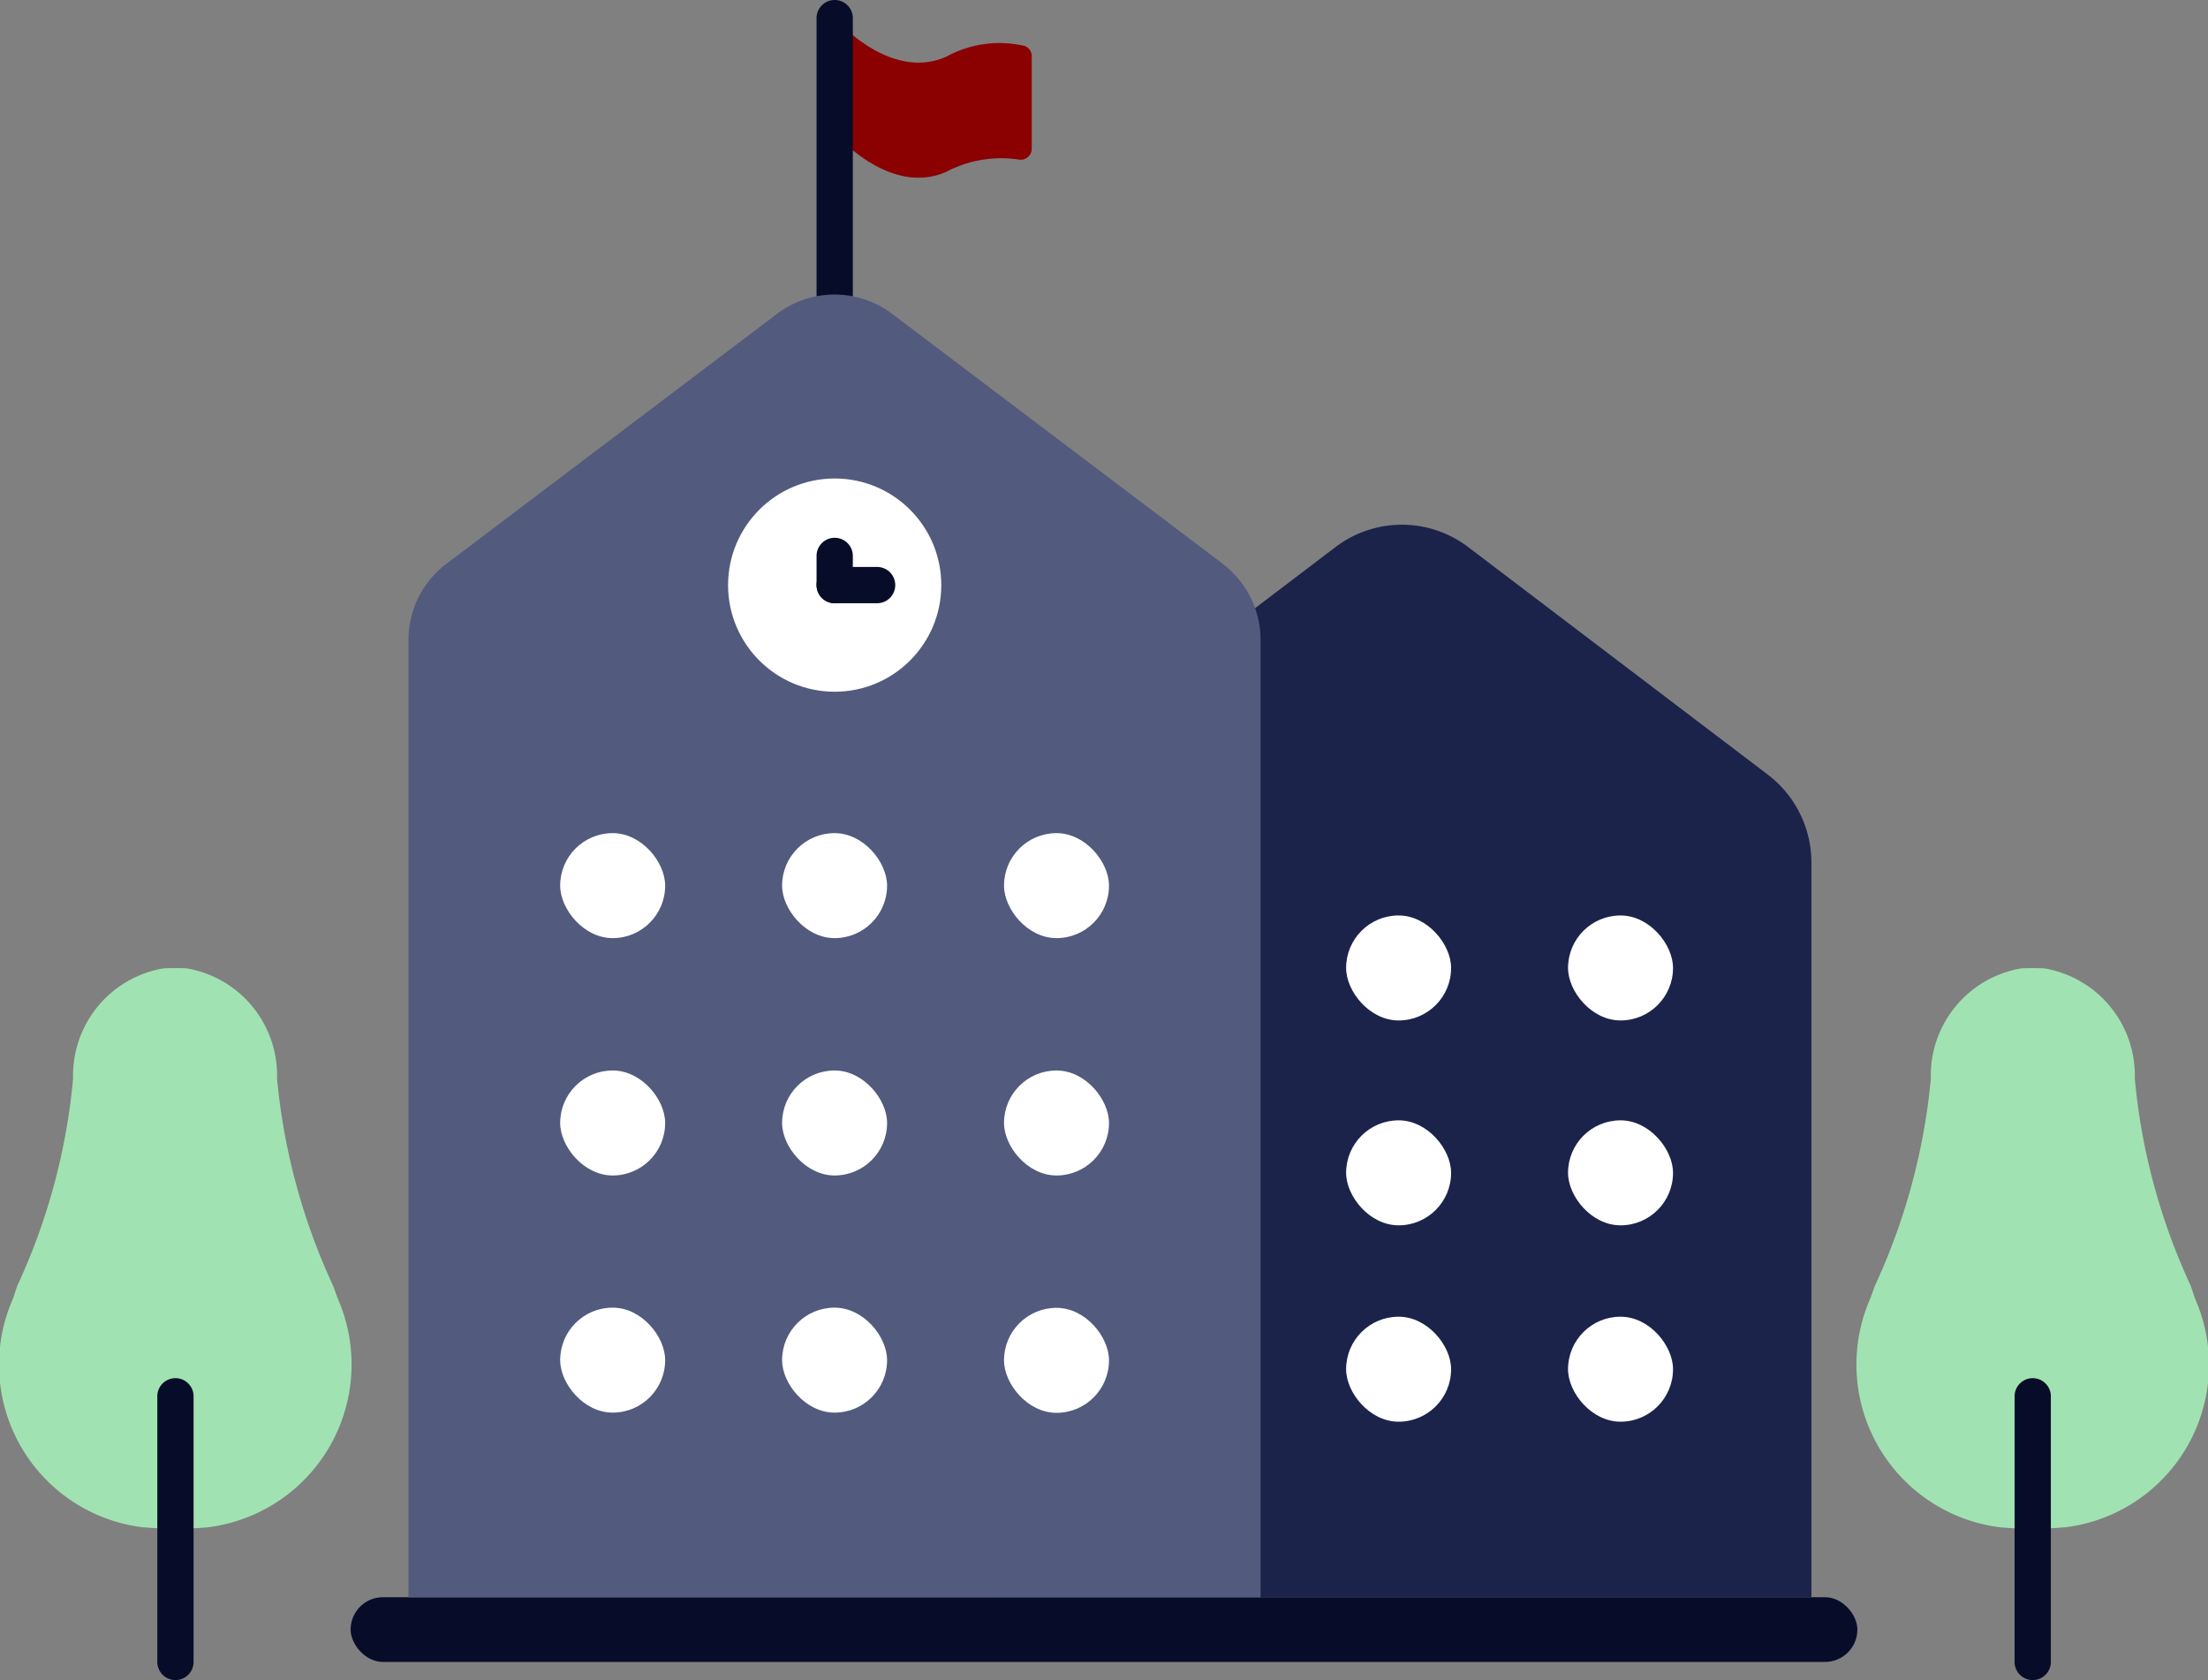 <svg xmlns="http://www.w3.org/2000/svg" width="77.378" height="58.872" viewBox="0 0 77.378 58.872"><rect x="0" y="0" width="77.378" height="58.872" fill="#808080" stroke="none"/><g id="school_building_trees_flag_education_study_institute" data-name="school, building, trees, flag, education, study, institute" transform="translate(-3.191 -17.67)"><path id="Path_14810" data-name="Path 14810" d="M55.869,19.638a3.87,3.87,0,0,0-2.719.375c-2,.9-3.92-1.353-3.92-1.353v4.034s1.919,2.249,3.92,1.353a4.124,4.124,0,0,1,2.522-.426.389.389,0,0,0,.464-.388V20.007a.391.391,0,0,0-.267-.375Z" transform="translate(-16.788 -0.361)" fill="#8b0000"></path><path id="Path_14811" data-name="Path 14811" d="M48.865,28.63a.637.637,0,0,1-.635-.635V18.305a.635.635,0,0,1,1.271,0v9.689A.637.637,0,0,1,48.865,28.63Z" transform="translate(-16.423)" fill="#070d29"></path><rect id="Rectangle_8450" data-name="Rectangle 8450" width="52.804" height="2.268" rx="1.134" transform="translate(68.282 75.906) rotate(180)" fill="#070d29"></rect><path id="Path_14812" data-name="Path 14812" d="M85.1,55.365,74.6,47.391a3.841,3.841,0,0,0-4.644,0l-10.5,7.974a3.879,3.879,0,0,0-1.525,3.081V84.191h28.7V58.447A3.87,3.87,0,0,0,85.1,55.365Z" transform="translate(-19.96 -10.553)" fill="#1b234a"></path><path id="Path_14813" data-name="Path 14813" d="M54.26,43.353,42.671,34.592a3.345,3.345,0,0,0-4.034,0L27.048,43.353a3.343,3.343,0,0,0-1.328,2.668V79.568H55.582V46.022a3.334,3.334,0,0,0-1.328-2.668Z" transform="translate(-8.215 -5.924)" fill="#525a7e"></path><rect id="Rectangle_8451" data-name="Rectangle 8451" width="3.679" height="3.679" rx="1.839" transform="translate(54.044 53.428) rotate(180)" fill="#fff"></rect><rect id="Rectangle_8452" data-name="Rectangle 8452" width="3.679" height="3.679" rx="1.839" transform="translate(61.821 53.428) rotate(180)" fill="#fff"></rect><rect id="Rectangle_8453" data-name="Rectangle 8453" width="3.679" height="3.679" rx="1.839" transform="translate(54.044 60.607) rotate(180)" fill="#fff"></rect><rect id="Rectangle_8454" data-name="Rectangle 8454" width="3.679" height="3.679" rx="1.839" transform="translate(61.821 60.607) rotate(180)" fill="#fff"></rect><rect id="Rectangle_8455" data-name="Rectangle 8455" width="3.679" height="3.679" rx="1.839" transform="translate(54.044 67.488) rotate(180)" fill="#fff"></rect><rect id="Rectangle_8456" data-name="Rectangle 8456" width="3.679" height="3.679" rx="1.839" transform="translate(61.821 67.488) rotate(180)" fill="#fff"></rect><rect id="Rectangle_8457" data-name="Rectangle 8457" width="3.679" height="3.679" rx="1.839" transform="translate(26.501 58.86) rotate(180)" fill="#fff"></rect><rect id="Rectangle_8458" data-name="Rectangle 8458" width="3.679" height="3.679" rx="1.839" transform="translate(38.376 55.181)" fill="#fff"></rect><rect id="Rectangle_8459" data-name="Rectangle 8459" width="3.679" height="3.679" rx="1.839" transform="translate(34.278 58.86) rotate(180)" fill="#fff"></rect><rect id="Rectangle_8460" data-name="Rectangle 8460" width="3.679" height="3.679" rx="1.839" transform="translate(26.501 50.543) rotate(180)" fill="#fff"></rect><rect id="Rectangle_8461" data-name="Rectangle 8461" width="3.679" height="3.679" rx="1.839" transform="translate(38.376 46.864)" fill="#fff"></rect><rect id="Rectangle_8462" data-name="Rectangle 8462" width="3.679" height="3.679" rx="1.839" transform="translate(34.278 50.543) rotate(180)" fill="#fff"></rect><rect id="Rectangle_8463" data-name="Rectangle 8463" width="3.679" height="3.679" rx="1.839" transform="translate(26.501 67.17) rotate(180)" fill="#fff"></rect><rect id="Rectangle_8464" data-name="Rectangle 8464" width="3.679" height="3.679" rx="1.839" transform="translate(38.376 63.498)" fill="#fff"></rect><rect id="Rectangle_8465" data-name="Rectangle 8465" width="3.679" height="3.679" rx="1.839" transform="translate(34.278 67.17) rotate(180)" fill="#fff"></rect><path id="Path_14814" data-name="Path 14814" d="M111.784,90.726c-.159,0-.959-.051-1.112-.064a5.749,5.749,0,0,1-4.587-8.005l.172-.47a22.1,22.1,0,0,0,1.957-7.249,3.807,3.807,0,0,1,3.158-3.863c.133-.013.686-.013.832,0a3.808,3.808,0,0,1,3.158,3.863,21.948,21.948,0,0,0,1.957,7.249l.159.47a5.737,5.737,0,0,1-4.587,8.005C112.737,90.669,111.943,90.726,111.784,90.726Z" transform="translate(-37.358 -19.47)" fill="#a1e2b2"></path><path id="Path_14815" data-name="Path 14815" d="M9.334,90.726c.159,0,.959-.051,1.112-.064a5.749,5.749,0,0,0,4.587-8.005l-.172-.47A22.1,22.1,0,0,1,12.9,74.937a3.807,3.807,0,0,0-3.158-3.863c-.133-.013-.686-.013-.832,0a3.808,3.808,0,0,0-3.158,3.863A21.948,21.948,0,0,1,3.8,82.187l-.159.47a5.737,5.737,0,0,0,4.587,8.005c.152.006.947.064,1.106.064Z" transform="translate(0 -19.47)" fill="#a1e2b2"></path><circle id="Ellipse_1692" data-name="Ellipse 1692" cx="3.736" cy="3.736" r="3.736" transform="translate(28.706 34.437)" fill="#fff"></circle><path id="Path_14816" data-name="Path 14816" d="M114.945,104.259a.637.637,0,0,1-.635-.635V94.315a.635.635,0,0,1,1.271,0v9.308A.637.637,0,0,1,114.945,104.259Z" transform="translate(-40.519 -27.717)" fill="#070d29"></path><path id="Path_14817" data-name="Path 14817" d="M12.5,104.259a.637.637,0,0,1-.635-.635V94.315a.635.635,0,0,1,1.271,0v9.308A.637.637,0,0,1,12.5,104.259Z" transform="translate(-3.161 -27.717)" fill="#070d29"></path><path id="Path_14818" data-name="Path 14818" d="M48.865,49.624a.637.637,0,0,1-.635-.635V47.965a.635.635,0,0,1,1.271,0v1.023A.637.637,0,0,1,48.865,49.624Z" transform="translate(-16.423 -10.815)" fill="#070d29"></path><path id="Path_14819" data-name="Path 14819" d="M50.352,50.211H48.865a.635.635,0,1,1,0-1.271h1.487a.635.635,0,1,1,0,1.271Z" transform="translate(-16.423 -11.403)" fill="#070d29"></path></g></svg>